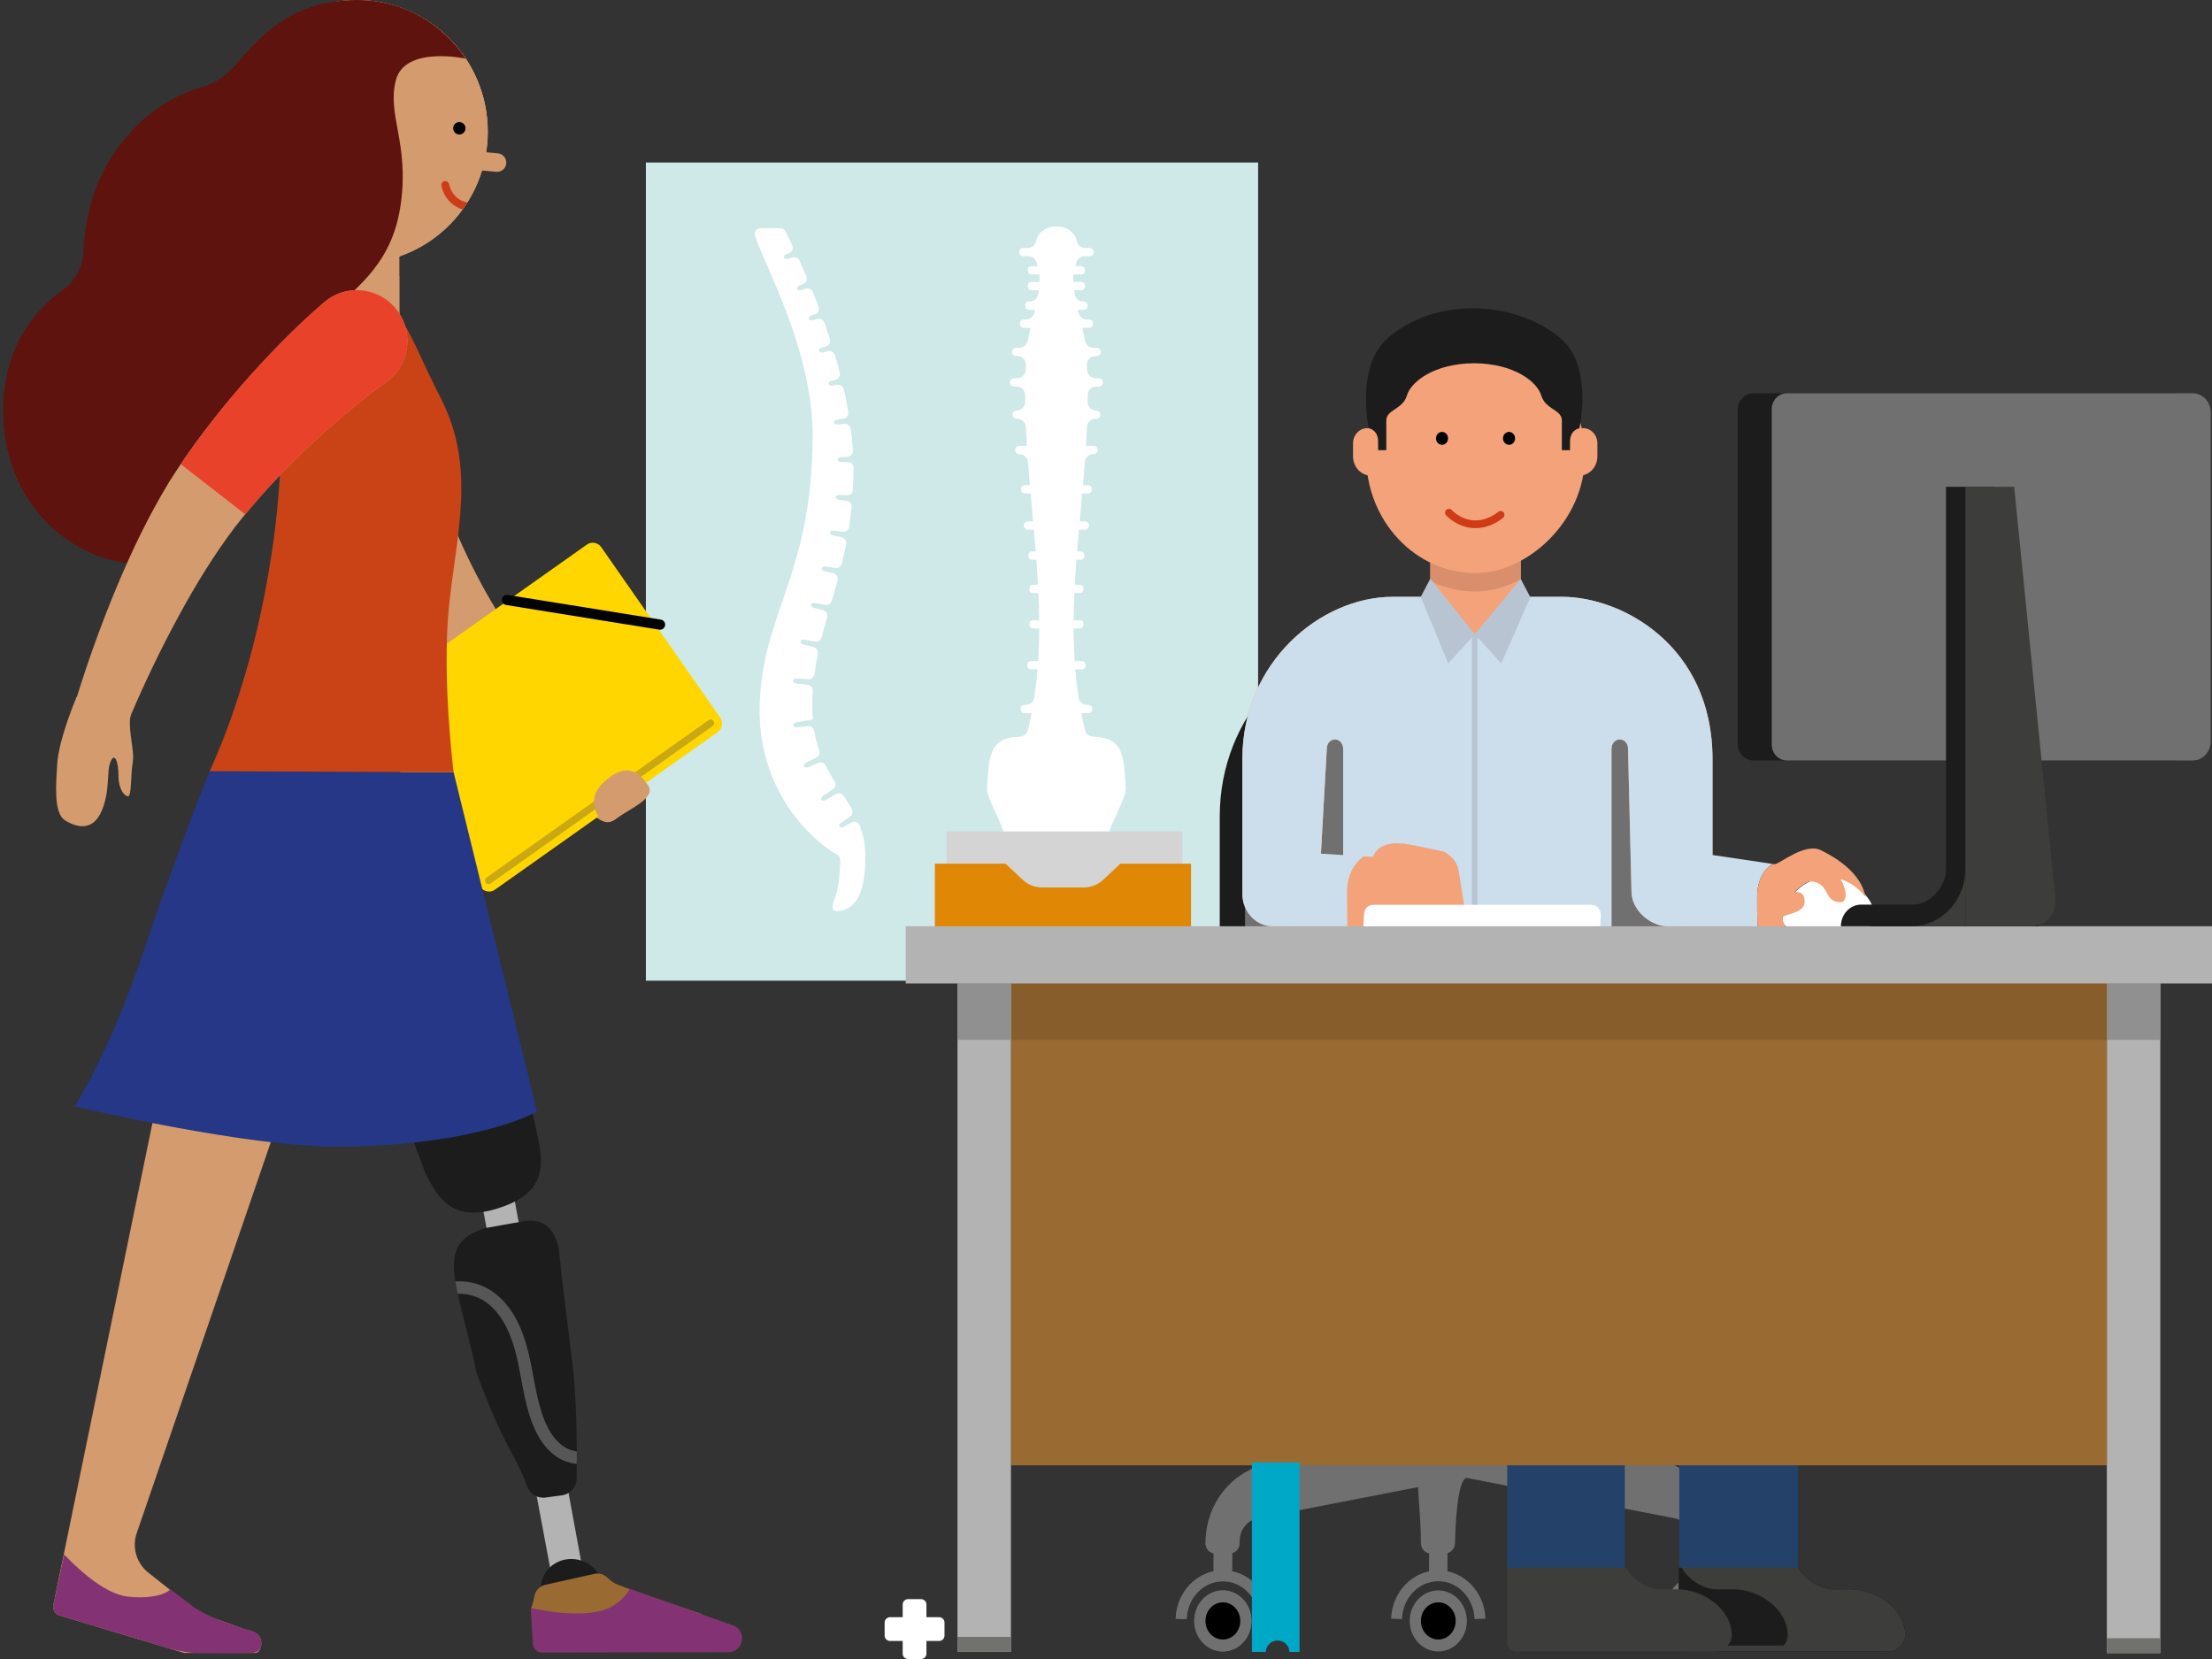 <?xml version="1.0" encoding="utf-8"?>
<!-- Generator: Adobe Illustrator 15.1.0, SVG Export Plug-In . SVG Version: 6.00 Build 0)  -->
<!DOCTYPE svg PUBLIC "-//W3C//DTD SVG 1.1//EN" "http://www.w3.org/Graphics/SVG/1.1/DTD/svg11.dtd">
<svg version="1.1" id="Capa_1" xmlns="http://www.w3.org/2000/svg" xmlns:xlink="http://www.w3.org/1999/xlink" x="0px" y="0px"
	 width="365.177px" height="273.883px" viewBox="0 0 365.177 273.883" enable-background="new 0 0 365.177 273.883"
	 xml:space="preserve">
<rect x="0" y="0" width="365.177" height="273.883" fill="#333333" stroke="none"/>
<rect x="106.629" y="26.831" fill="#CFE8E8" width="101.07" height="135.071"/>
<path fill="#FFFFFF" d="M125.53,37.667c1.106-0.005,2.522,0.004,3.294,0.01c0.35,0.003,0.664,0.195,0.824,0.506
	c0.241,0.467,0.639,1.248,1.141,2.289c0.244,0.505,0.004,1.115-0.52,1.315l-0.394,0.15c-0.321,0.104-0.519,0.369-0.436,0.583
	c0.079,0.203,0.382,0.286,0.686,0.187l0.698-0.214c0.459-0.142,0.954,0.079,1.151,0.516c0.363,0.801,0.751,1.676,1.153,2.619
	c0.214,0.499-0.033,1.075-0.54,1.269l-0.541,0.206c-0.321,0.105-0.518,0.369-0.435,0.584c0.079,0.203,0.382,0.285,0.685,0.187
	l0.727-0.224c0.476-0.146,0.983,0.088,1.17,0.55c0.314,0.783,0.633,1.597,0.95,2.44c0.193,0.511-0.082,1.086-0.601,1.254
	l-0.549,0.178c-0.326,0.087-0.536,0.342-0.464,0.56c0.067,0.207,0.365,0.305,0.674,0.222l0.76-0.191
	c0.48-0.121,0.974,0.138,1.138,0.605c0.309,0.874,0.611,1.771,0.907,2.687c0.163,0.502-0.116,1.046-0.618,1.208l-0.675,0.219
	c-0.325,0.087-0.536,0.342-0.463,0.56c0.068,0.207,0.365,0.305,0.673,0.222l0.753-0.19c0.498-0.125,1.01,0.162,1.155,0.655
	c0.28,0.954,0.548,1.923,0.803,2.904c0.133,0.513-0.181,1.039-0.695,1.169l-0.638,0.163c-0.331,0.066-0.557,0.307-0.499,0.529
	c0.056,0.211,0.345,0.328,0.658,0.265l0.722-0.133c0.507-0.094,1.002,0.227,1.115,0.73c0.279,1.247,0.53,2.507,0.746,3.771
	c0.09,0.53-0.28,1.032-0.812,1.11l-0.98,0.144c-0.336,0.032-0.586,0.248-0.551,0.475c0.033,0.215,0.31,0.362,0.628,0.331L139.435,70
	c0.511-0.04,0.969,0.327,1.033,0.834c0.151,1.192,0.269,2.382,0.341,3.565c0.033,0.532-0.384,0.987-0.915,1.014l-1.024,0.052
	c-0.337,0-0.606,0.191-0.594,0.421c0.013,0.217,0.274,0.389,0.594,0.389l1.094,0.017c0.501-0.046,0.938,0.321,0.938,0.948
	c0.004,1.252-0.029,2.457-0.092,3.622c-0.027,0.521-0.474,0.918-0.995,0.898l-1.242-0.046c-0.336-0.03-0.621,0.137-0.628,0.367
	c-0.008,0.218,0.238,0.412,0.556,0.44l1.235,0.128c0.522,0.054,0.908,0.523,0.857,1.046c-0.112,1.135-0.249,2.232-0.41,3.295
	c-0.078,0.512-0.554,0.864-1.067,0.799l-1.445-0.183c-0.332-0.059-0.631,0.082-0.658,0.311c-0.025,0.216,0.202,0.431,0.517,0.487
	l1.399,0.272c0.521,0.101,0.864,0.611,0.762,1.131c-0.219,1.114-0.458,2.193-0.711,3.244c-0.115,0.483-0.587,0.791-1.078,0.716
	l-1.546-0.235c-0.33-0.068-0.632,0.065-0.666,0.293c-0.03,0.215,0.191,0.436,0.503,0.5l1.359,0.3
	c0.533,0.118,0.862,0.662,0.719,1.189c-0.309,1.148-0.627,2.269-0.943,3.371c-0.137,0.472-0.606,0.762-1.09,0.675l-1.662-0.298
	c-0.329-0.077-0.635,0.049-0.675,0.275c-0.036,0.215,0.181,0.441,0.49,0.513l1.468,0.366c0.525,0.13,0.835,0.671,0.688,1.192
	c-0.313,1.107-0.614,2.206-0.891,3.309c-0.123,0.488-0.599,0.798-1.095,0.71l-1.731-0.312c-0.329-0.076-0.634,0.049-0.674,0.276
	c-0.036,0.214,0.18,0.441,0.489,0.513l1.677,0.417c0.501,0.125,0.807,0.622,0.702,1.127c-0.225,1.095-0.417,2.204-0.566,3.335
	c-0.066,0.495-0.491,0.861-0.99,0.839l-1.928-0.087c-0.335-0.033-0.622,0.132-0.631,0.362c-0.009,0.217,0.235,0.413,0.553,0.444
	l1.875,0.21c0.511,0.057,0.879,0.505,0.847,1.018c-0.077,1.227-0.098,2.488-0.047,3.798c0.012,0.318,0.052,0.606,0.076,0.911
	l-2.741,0.482c-0.334,0.041-0.578,0.264-0.537,0.49c0.04,0.215,0.32,0.353,0.638,0.314l1.814-0.197
	c0.508-0.055,0.957,0.303,1.042,0.806c0.199,1.167,0.486,2.234,0.834,3.227c0.157,0.447-0.054,0.94-0.477,1.154l-1.677,0.848
	c-0.308,0.136-0.477,0.42-0.371,0.625c0.1,0.194,0.408,0.245,0.699,0.115l1.652-0.702c0.472-0.201,1.011,0.012,1.239,0.472
	c0.452,0.912,0.943,1.767,1.451,2.59c0.272,0.442,0.151,1.02-0.28,1.307l-1.604,1.068c-0.29,0.172-0.424,0.474-0.295,0.664
	c0.122,0.181,0.436,0.195,0.709,0.032l1.718-0.986c0.442-0.253,1.008-0.117,1.282,0.312c0.463,0.72,0.912,1.438,1.327,2.172
	c0.244,0.43,0.105,0.978-0.305,1.256l-1.499,1.014c-0.249,0.149-0.352,0.431-0.224,0.623c0.12,0.181,0.401,0.214,0.638,0.074
	l1.316-0.751c0.511-0.291,1.164-0.061,1.373,0.489c0.574,1.507,0.937,3.159,0.937,5.095c0,6.647-1.911,8.775-4.466,9.043
	c-1.857,0.195-0.452-2.116-0.198-3.407c0.33-1.672,0.495-3.377,0.489-5.081c-0.001-0.334-0.185-0.635-0.472-0.805
	c-6.248-3.692-13.112-12.436-12.817-24.522c0.376-15.429,8.539-21.364,8.761-44.258c0.137-14.175-7.82-28.261-9.536-33.412
	C124.425,38.309,124.876,37.67,125.53,37.667"/>
<path fill="#FFFFFF" d="M162.948,130.126c0.34-4.771,0.079-8.379,5.371-8.502c0.635-0.015,1.197-0.437,1.352-1.052
	c0.237-0.943,0.448-1.889,0.635-2.838h-1.208c-0.332,0-0.6-0.268-0.6-0.6v-0.168c0-0.332,0.268-0.601,0.6-0.601h0.247
	c0.695,0,1.296-0.505,1.401-1.191c0.237-1.552,0.416-3.11,0.544-4.674h-1.148c-0.299,0-0.541-0.243-0.541-0.542v-0.286
	c0-0.299,0.242-0.541,0.541-0.541h1.251c0.113-1.786,0.168-3.578,0.174-5.375h-1.085c-0.287,0-0.521-0.234-0.521-0.521v-0.328
	c0-0.287,0.233-0.521,0.521-0.521h1.076c-0.015-1.492-0.059-2.987-0.127-4.485h-0.949c-0.287,0-0.521-0.234-0.521-0.521v-0.328
	c0-0.288,0.233-0.521,0.521-0.521h0.881c-0.074-1.371-0.165-2.743-0.269-4.118h-0.771c-0.293,0-0.53-0.237-0.53-0.53v-0.308
	c0-0.293,0.237-0.531,0.53-0.531h0.666c-0.097-1.198-0.2-2.397-0.307-3.597h-1.058c-0.315,0-0.571-0.256-0.571-0.571v-0.227
	c0-0.315,0.256-0.571,0.571-0.571h0.935c-0.138-1.536-0.278-3.073-0.416-4.609h-0.979c-0.33,0-0.597-0.267-0.597-0.597v-0.175
	c0-0.33,0.267-0.597,0.597-0.597h0.858c-0.109-1.276-0.215-2.551-0.311-3.825c-0.055-0.736-0.665-1.305-1.403-1.305h-0.054
	c-0.355,0-0.644-0.288-0.644-0.643v-0.082c0-0.355,0.288-0.644,0.644-0.644h1.273c-0.065-1.036-0.121-2.071-0.166-3.104
	c-0.033-0.755-0.649-1.351-1.405-1.351h-0.119c-0.367,0-0.664-0.297-0.664-0.664v-0.041c0-0.367,0.297-0.664,0.664-0.664
	c0.787,0,1.415-0.645,1.407-1.432c-0.005-0.373-0.007-0.745-0.007-1.118c0-0.781-0.625-1.415-1.406-1.415h-0.422
	c-0.378,0-0.686-0.306-0.686-0.685c0-0.378,0.308-0.684,0.686-0.684h0.513c0.757,0,1.371-0.598,1.405-1.354
	c0.012-0.269,0.025-0.538,0.041-0.807c0.045-0.812-0.591-1.498-1.405-1.498h-0.222c-0.378,0-0.685-0.306-0.685-0.684
	c0-0.378,0.307-0.685,0.685-0.685h0.559c0.726,0,1.323-0.55,1.401-1.271c0.005-0.043,0.01-0.087,0.014-0.13
	c0.006-0.054,0.016-0.107,0.026-0.16c0.118-0.578,0.254-1.154,0.395-1.729h-1.108c-0.375,0-0.68-0.304-0.68-0.679v-0.011
	c0-0.375,0.305-0.679,0.68-0.679h0.34c0.649,0,1.221-0.444,1.373-1.075c0.043-0.177,0.085-0.353,0.127-0.53h-0.991
	c-0.346,0-0.627-0.28-0.627-0.626v-0.116c0-0.346,0.281-0.627,0.627-0.627h0.11c0.698,0,1.29-0.512,1.399-1.202
	c0.035-0.221,0.067-0.442,0.095-0.664h-1.193c-0.331,0-0.6-0.268-0.6-0.599v-0.171c0-0.331,0.269-0.599,0.6-0.599h1.31
	c0.02-0.414,0.017-0.83-0.001-1.246h-1.309c-0.331,0-0.6-0.269-0.6-0.6v-0.17c0-0.331,0.269-0.6,0.6-0.6h1.018
	c-0.062-0.202-0.129-0.407-0.187-0.606c-0.179-0.602-0.724-1.022-1.352-1.022h-0.827c-0.378,0-0.685-0.306-0.685-0.684
	s0.307-0.685,0.685-0.685h0.728c0.686,0,1.239-0.502,1.388-1.172c0.707-3.182,5.987-3.18,6.695,0
	c0.149,0.67,0.702,1.172,1.388,1.172h0.728c0.378,0,0.685,0.307,0.685,0.685s-0.307,0.684-0.685,0.684h-0.827
	c-0.629,0-1.172,0.42-1.352,1.022c-0.058,0.199-0.124,0.404-0.187,0.606h1.018c0.331,0,0.6,0.269,0.6,0.6v0.17
	c0,0.331-0.269,0.6-0.6,0.6h-1.309c-0.017,0.416-0.02,0.832-0.002,1.246h1.311c0.331,0,0.6,0.268,0.6,0.599v0.171
	c0,0.331-0.269,0.599-0.6,0.599h-1.192c0.026,0.222,0.059,0.443,0.094,0.664c0.11,0.69,0.701,1.202,1.399,1.202h0.11
	c0.347,0,0.627,0.281,0.627,0.627v0.116c0,0.346-0.28,0.626-0.627,0.626h-0.991c0.043,0.177,0.084,0.353,0.127,0.529
	c0.152,0.632,0.723,1.076,1.372,1.076h0.342c0.375,0,0.679,0.304,0.679,0.679v0.011c0,0.375-0.304,0.679-0.679,0.679h-1.11
	c0.14,0.576,0.276,1.152,0.395,1.729c0.012,0.053,0.02,0.106,0.025,0.16c0.005,0.043,0.01,0.087,0.014,0.13
	c0.078,0.721,0.677,1.271,1.401,1.271h0.56c0.38,0,0.686,0.307,0.686,0.685c0,0.378-0.306,0.684-0.686,0.684h-0.223
	c-0.812,0-1.449,0.686-1.404,1.499c0.016,0.268,0.028,0.537,0.041,0.806c0.034,0.756,0.648,1.354,1.405,1.354h0.514
	c0.379,0,0.686,0.306,0.686,0.684c0,0.379-0.307,0.685-0.686,0.685h-0.423c-0.78,0-1.405,0.634-1.405,1.415
	c0,0.373-0.003,0.745-0.008,1.118c-0.008,0.787,0.62,1.432,1.407,1.432h0.001c0.367,0,0.664,0.297,0.664,0.664v0.041
	c0,0.367-0.297,0.664-0.664,0.664h-0.12c-0.756,0-1.372,0.596-1.404,1.351c-0.045,1.033-0.102,2.068-0.166,3.104h1.273
	c0.356,0,0.645,0.289,0.645,0.644v0.082c0,0.355-0.288,0.643-0.645,0.643h-0.055c-0.738,0-1.348,0.569-1.403,1.305
	c-0.096,1.274-0.201,2.549-0.311,3.825h0.859c0.33,0,0.598,0.267,0.598,0.597v0.175c0,0.33-0.268,0.597-0.598,0.597h-0.979
	c-0.137,1.536-0.278,3.073-0.417,4.609h0.936c0.315,0,0.571,0.256,0.571,0.571v0.227c0,0.315-0.256,0.571-0.571,0.571h-1.058
	c-0.107,1.2-0.21,2.399-0.306,3.597h0.666c0.293,0,0.529,0.238,0.529,0.531v0.308c0,0.293-0.236,0.53-0.529,0.53h-0.771
	c-0.103,1.375-0.194,2.747-0.268,4.118h0.88c0.288,0,0.521,0.233,0.521,0.521v0.328c0,0.287-0.232,0.521-0.521,0.521h-0.949
	c-0.068,1.498-0.112,2.993-0.127,4.485h1.076c0.288,0,0.521,0.234,0.521,0.521v0.328c0,0.287-0.232,0.521-0.521,0.521h-1.083
	c0.005,1.797,0.059,3.59,0.173,5.375h1.25c0.299,0,0.541,0.242,0.541,0.541v0.286c0,0.299-0.242,0.542-0.541,0.542h-1.147
	c0.128,1.564,0.308,3.122,0.544,4.674c0.105,0.686,0.706,1.191,1.401,1.191h0.246c0.332,0,0.6,0.269,0.6,0.601v0.168
	c0,0.332-0.268,0.6-0.6,0.6h-1.207c0.187,0.948,0.398,1.893,0.634,2.835c0.155,0.616,0.721,1.038,1.356,1.051
	c5.286,0.11,5.03,3.765,5.367,8.506c0.188,1.146-2.188,5.34-2.825,7.413c-0.023,0.077-0.037,0.149-0.047,0.228
	c-0.36,2.83-1.482,5.863-4.245,6.953c-0.525,0.207-0.895,0.684-0.915,1.248c-0.095,2.542-1.342,5.033-3.354,6.599h-0.141
	c-2.012-1.566-3.258-4.058-3.354-6.6c-0.021-0.563-0.39-1.04-0.914-1.247c-2.765-1.091-3.885-4.121-4.245-6.953
	c-0.011-0.079-0.023-0.152-0.048-0.228C165.135,135.466,162.758,131.272,162.948,130.126"/>
<g>
	<path fill="#1C1C1C" d="M249.262,104.701h-19.735c-15.553,0-28.161,13.462-28.161,30.067v29.894
		c0,16.606,12.608,30.068,28.161,30.068h19.735c15.554,0,28.162-13.462,28.162-30.068v-29.894
		C277.424,118.163,264.816,104.701,249.262,104.701"/>
	<path fill="#717070" d="M250.201,104.701h-16.986c-15.283,0-27.673,13.228-27.673,29.545v30.939
		c0,16.317,12.39,29.545,27.673,29.545h19.37c15.283,0,27.672-13.229,27.672-29.545v-28.394
		C280.256,119.067,266.799,104.701,250.201,104.701"/>
</g>
<polygon fill="#F3A27A" points="236.14,110.385 251.044,110.385 251.054,89.988 236.13,89.988 "/>
<g>
	<defs>
		<polygon id="SVGID_1_" points="236.131,89.988 236.141,110.384 251.044,110.384 251.055,89.988 		"/>
	</defs>
	<clipPath id="SVGID_2_">
		<use xlink:href="#SVGID_1_"  overflow="visible"/>
	</clipPath>
	<path clip-path="url(#SVGID_2_)" fill="#D98F6B" d="M243.592,97.645c-9.971,0-18.055-8.641-18.055-19.3s8.084-19.301,18.055-19.301
		c9.972,0,18.056,8.642,18.056,19.301S252.22,97.645,243.592,97.645"/>
</g>
<g>
	<path fill="#F3A27A" d="M257.895,98.529h-13.682c0,0-6.873,0-14.291,0c-11.831,0-24.822,10.72-24.822,26.781v22.24
		c0,2.972,2.256,5.382,5.04,5.382h7.256l1.651-29.421c0.011-0.797,0.611-1.441,1.355-1.441c0.723,0,1.343,0.687,1.343,1.556v29.501
		h44.292v-29.61h0.019c0.007-0.8,0.609-1.447,1.356-1.447c0.744,0,1.345,0.644,1.354,1.441l0.582,23.945
		c0.166,2.944,3.226,5.476,5.988,5.476h7.378V125.31C282.715,106.557,267.728,98.529,257.895,98.529"/>
	<path fill="#CCDEEB" d="M218.07,140.93l0.979-17.42c0.01-0.796,0.61-1.441,1.354-1.441c0.723,0,1.343,0.687,1.343,1.557v17.534
		L218.07,140.93z M282.716,141.151V125.31c0-18.753-14.988-26.781-24.821-26.781h-5.62l-8.81,6.172l-8.403-6.172h-5.139
		c-11.831,0-24.824,10.72-24.824,26.781v22.24c0,2.972,2.257,5.381,5.041,5.381h3.69c1.244,0.026,3.879,0.079,7.037,0.141
		c0.284,0.005,0.587,0.011,0.878,0.017v0.038h1.935c6.608,0.128,14.135,0.267,15.688,0.267c0.521,0,0.907-0.114,1.238-0.267h25.431
		v-29.61h0.019c0.007-0.8,0.609-1.448,1.355-1.448c0.745,0,1.346,0.645,1.355,1.442l0.582,23.945
		c0.165,2.944,3.226,5.475,5.988,5.475h3.309c0.072,0.011,0.141,0.03,0.216,0.032c2.365,0.047,6.621,0.125,11.051,0.2l0.238-0.06
		c0,0-0.069-0.789-0.069-4.975c0-4.187,2.435-5.399,2.435-5.399l0.008-0.117L282.716,141.151z"/>
</g>
<g>
	<defs>
		<path id="SVGID_3_" d="M218.07,140.93l0.979-17.42c0.01-0.797,0.61-1.441,1.354-1.441c0.723,0,1.343,0.688,1.343,1.556v17.534
			L218.07,140.93z M252.275,98.528l-8.81,6.173l-8.403-6.173h-5.139c-11.831,0-24.824,10.72-24.824,26.782v22.24
			c0,2.972,2.257,5.381,5.041,5.381h3.69c1.244,0.025,3.879,0.078,7.038,0.14c0.283,0.007,0.585,0.012,0.877,0.017v0.038h1.935
			c6.608,0.129,14.136,0.268,15.688,0.268c0.521,0,0.907-0.114,1.238-0.268h25.431v-29.609h0.02c0.006-0.8,0.608-1.448,1.354-1.448
			c0.744,0,1.347,0.644,1.355,1.442l0.582,23.944c0.165,2.944,3.226,5.476,5.987,5.476h3.31c0.072,0.011,0.141,0.03,0.216,0.031
			c2.365,0.048,6.621,0.125,11.051,0.201l0.238-0.06c0,0-0.069-0.789-0.069-4.975c0-4.187,2.435-5.4,2.435-5.4l0.008-0.117
			l-9.808-1.46V125.31c0-18.753-14.988-26.782-24.821-26.782H252.275z"/>
	</defs>
	<clipPath id="SVGID_4_">
		<use xlink:href="#SVGID_3_"  overflow="visible"/>
	</clipPath>
	
		<line clip-path="url(#SVGID_4_)" fill="none" stroke="#B8C4D2" stroke-width="0.919" stroke-miterlimit="10" x1="243.464" y1="101.364" x2="243.464" y2="149.767"/>
</g>
<g>
	<path fill="#717070" d="M206.602,267.598c0,2.781-2.113,5.038-4.72,5.038c-2.605,0-4.718-2.257-4.718-5.038
		c0-2.782,2.112-5.038,4.718-5.038C204.489,262.56,206.602,264.816,206.602,267.598"/>
	<path d="M204.756,267.598c0,1.693-1.286,3.066-2.873,3.066c-1.588,0-2.873-1.373-2.873-3.066c0-1.694,1.285-3.067,2.873-3.067
		C203.47,264.531,204.756,265.904,204.756,267.598"/>
	<path fill="none" stroke="#717070" stroke-width="1.797" stroke-miterlimit="10" d="M208.77,267.254
		c-0.137-3.948-3.156-7.109-6.887-7.109c-3.731,0-6.751,3.161-6.888,7.109"/>
	<path fill="#717070" d="M242.163,267.598c0,2.781-2.113,5.038-4.719,5.038c-2.606,0-4.719-2.257-4.719-5.038
		c0-2.782,2.112-5.038,4.719-5.038C240.049,262.56,242.163,264.816,242.163,267.598"/>
	<path d="M240.317,267.598c0,1.693-1.286,3.066-2.873,3.066s-2.873-1.373-2.873-3.066c0-1.694,1.286-3.067,2.873-3.067
		S240.317,265.904,240.317,267.598"/>
	<path fill="none" stroke="#717070" stroke-width="1.797" stroke-miterlimit="10" d="M244.332,267.254
		c-0.138-3.948-3.157-7.109-6.888-7.109s-6.751,3.161-6.888,7.109"/>
</g>
<rect x="200.362" y="256.249" fill="#717070" width="3.038" height="3.71"/>
<rect x="235.925" y="256.249" fill="#717070" width="3.038" height="3.71"/>
<g>
	<path fill="#717070" d="M202.983,256.464h-2.344c-0.9,0-1.629-0.779-1.629-1.739c0-4.831,2.466-9.26,6.431-11.587
		c7.13-4.185,19.882-9.843,36.721-9.843v10.648l-34.555,6.71c-1.664,0.323-2.891,1.842-2.948,3.646l-0.014,0.449
		C204.615,255.706,203.879,256.464,202.983,256.464"/>
	<path fill="#717070" d="M238.543,256.464H236.2c-0.9,0-1.629-0.779-1.629-1.739c0-4.831-0.597-8.189-0.462-11.5
		c0.353-8.678-8.785-9.93,8.054-9.93v3.742v6.906c-1.664,0.323-1.886,8.552-1.943,10.355l-0.014,0.449
		C240.175,255.706,239.441,256.464,238.543,256.464"/>
	<path fill="#717070" d="M201.883,272.636c-2.606,0-4.72-2.257-4.72-5.038c0-2.782,2.113-5.038,4.72-5.038
		c2.605,0,4.719,2.256,4.719,5.038C206.602,270.379,204.489,272.636,201.883,272.636"/>
	<path d="M201.883,270.666c-1.588,0-2.873-1.373-2.873-3.067c0-1.695,1.285-3.068,2.873-3.068c1.587,0,2.873,1.373,2.873,3.068
		C204.756,269.292,203.47,270.666,201.883,270.666"/>
	<path fill="none" stroke="#717070" stroke-width="1.797" stroke-miterlimit="10" d="M208.77,267.254
		c-0.137-3.948-3.156-7.109-6.887-7.109c-3.731,0-6.751,3.161-6.888,7.109"/>
</g>
<polyline fill="#717070" points="200.362,256.248 200.362,259.958 203.4,259.958 203.4,256.248 "/>
<g>
	<path fill="#717070" d="M204.645,254.749c-0.03,0.957-0.765,1.716-1.662,1.716h-2.344c-0.9,0-1.629-0.779-1.629-1.739"/>
	<path fill="#717070" d="M281.086,256.464h2.345c0.899,0,1.629-0.779,1.629-1.739c0-4.831-2.466-9.26-6.432-11.587
		c-7.13-4.185-19.882-9.843-36.722-9.843v10.648l34.556,6.71c1.664,0.323,2.892,1.842,2.948,3.646l0.014,0.449
		C279.455,255.706,280.19,256.464,281.086,256.464"/>
	<path fill="#717070" d="M282.187,272.636c2.605,0,4.719-2.257,4.719-5.038c0-2.782-2.113-5.038-4.719-5.038
		c-2.606,0-4.72,2.256-4.72,5.038C277.467,270.379,279.581,272.636,282.187,272.636"/>
	<path d="M282.187,270.666c1.587,0,2.873-1.373,2.873-3.067c0-1.695-1.286-3.068-2.873-3.068s-2.873,1.373-2.873,3.068
		C279.314,269.292,280.6,270.666,282.187,270.666"/>
	<path fill="none" stroke="#717070" stroke-width="1.797" stroke-miterlimit="10" d="M275.299,267.254
		c0.137-3.948,3.156-7.109,6.887-7.109c3.731,0,6.751,3.161,6.889,7.109"/>
</g>
<polyline fill="#717070" points="283.706,256.248 283.706,259.958 280.667,259.958 280.667,256.248 "/>
<rect x="156.252" y="137.263" fill="#D4D4D4" width="38.938" height="11.688"/>
<g>
	<path fill="#1C1C1C" d="M277.144,271.25c0,0.766,0.673,1.385,1.504,1.385h3.447h13.93h15.556c1.644,0,2.972-1.236,2.953-2.751
		c-0.054-4.158-4.59-7.505-9.104-7.505h-2.204c-2.387,0.236-5.146-1.459-6.346-3.573h-19.735V271.25z"/>
	<path fill="#1C1C1C" d="M277.144,271.25c0,0.766,0.673,1.385,1.504,1.385h3.447h13.93h15.556c1.644,0,2.972-1.236,2.953-2.751
		c-0.054-4.158-4.59-7.505-9.104-7.505h-2.204c-2.387,0.236-5.146-1.459-6.346-3.573h-19.735V271.25z"/>
</g>
<rect x="248.82" y="238.105" fill="#244269" width="19.415" height="20.781"/>
<rect x="277.236" y="238.145" fill="#244269" width="19.594" height="20.781"/>
<g>
	<path fill="#3D3D3B" d="M277.144,271.25c0,0.766,0.673,1.385,1.504,1.385h3.447h13.93h15.556c1.644,0,2.972-1.236,2.953-2.751
		c-0.054-4.158-4.59-7.505-9.104-7.505h-2.204c-2.387,0.236-5.146-1.459-6.346-3.573h-19.735V271.25z"/>
</g>
<g>
	<defs>
		<path id="SVGID_5_" d="M277.145,258.806v12.444c0,0.144,0.022,0.281,0.066,0.411h36.633c0.437-0.479,0.696-1.101,0.688-1.776
			c-0.052-4.159-4.588-7.505-9.102-7.505h-2.204c-2.388,0.235-5.146-1.459-6.348-3.574H277.145z"/>
	</defs>
	<clipPath id="SVGID_6_">
		<use xlink:href="#SVGID_5_"  overflow="visible"/>
	</clipPath>
	<path clip-path="url(#SVGID_6_)" fill="#1C1C1C" d="M258.061,271.25c0,0.766,0.668,1.385,1.491,1.385h5.046h12.174h15.432
		c1.631,0,2.948-1.236,2.929-2.751c-0.052-4.158-4.552-7.505-9.03-7.505h-2.188c-2.368,0.236-5.105-1.459-6.297-3.573h-19.557
		V271.25z"/>
</g>
<g>
	<path fill="#3D3D3B" d="M248.82,271.25c0,0.766,0.668,1.385,1.492,1.385h5.046h12.173h15.432c1.632,0,2.948-1.236,2.929-2.751
		c-0.052-4.158-4.552-7.505-9.03-7.505h-2.188c-2.368,0.236-5.104-1.459-6.297-3.573H248.82V271.25z"/>
</g>
<rect x="347.817" y="162.356" fill="#B4B3B3" width="8.825" height="110.553"/>
<rect x="347.817" y="162.355" fill="#909091" width="8.825" height="9.319"/>
<rect x="166.897" y="161.508" fill="#996B33" width="180.92" height="80.402"/>
<rect x="166.896" y="162.233" fill="#875E2B" width="180.921" height="9.441"/>
<rect x="158.072" y="162.356" fill="#B4B3B3" width="8.825" height="110.329"/>
<rect x="158.072" y="162.355" fill="#909091" width="8.824" height="9.319"/>
<rect x="158.072" y="270.231" fill="#71716E" width="8.825" height="2.454"/>
<rect x="347.817" y="270.456" fill="#71716E" width="8.825" height="2.453"/>
<g>
	<path fill="#FFFFFF" d="M309.497,151.238c0,1.897-0.275,2.08-7.599,2.08c-7.231,0-7.784,0.054-7.601-2.08
		c0.229-2.65,3.403-6.462,7.601-6.462C306.094,144.776,309.497,148.577,309.497,151.238"/>
	<path fill="#E08706" d="M196.628,142.588h-5.287h-6.387l-2.863,2.685c-0.845,0.792-2.017,1.24-3.242,1.24h-6.734
		c-1.225,0-2.398-0.448-3.242-1.24l-2.863-2.685h-6.388h-5.286v1.306v1.307v1.306v1.306v1.306v1.307v1.306v1.306h5.286h5.287h5.287
		h5.286h5.287h5.286h5.286h5.287v-1.306v-1.306v-1.307v-1.306v-1.306v-1.306v-1.307V142.588z"/>
	<path fill="#F3A27A" d="M241.893,150.544c0,0-0.792-4.889-1.081-6.762c-0.33-2.184-2.441-3.179-2.441-3.179
		s-6.862-1.531-6.862-1.339c-4.193-0.451-4.827,2.203-4.827,2.203l-1.568-0.098c-0.602,0.424-2.729,2.179-2.729,5.777
		c0,4.186,0.069,5.956,0.069,5.957c0.193,0.003,0.378,0.007,0.573,0.011c6.758,0.132,14.737,0.28,16.343,0.28
		C242.25,153.394,241.893,150.544,241.893,150.544"/>
	<path fill="#F3A27A" d="M289.913,153.163L289.913,153.163c-0.045-0.001-0.089-0.002-0.134-0.002
		C289.824,153.161,289.868,153.162,289.913,153.163"/>
	<path fill="#F3A27A" d="M307.975,148.089c-0.363-2.048-1.927-5.051-7.375-7.735c-2.641-1.301-6.81,2.301-7.615,2.31
		c-0.043,0.001-0.085-0.001-0.128-0.003l-0.334-0.05l-0.008,0.117c0,0-2.434,1.212-2.434,5.399c0,4.187,0.068,4.975,0.068,4.975
		l-0.236,0.061c6.811,0.117,4.277,0.007,4.364-1.771c0.232-0.125,0.476-0.242,0.762-0.332c1.529-0.481,2.881-0.865,2.881-2.211
		c0-1.043-0.39-1.63-1.605-1.617c0.668-0.693,1.468-1.302,2.386-1.741c3.541,0.075,2.202,3.46,5.142,3.46
		c1.112,0,1.154-1.947-0.016-3.838C305.556,145.657,307.022,146.803,307.975,148.089"/>
	<path fill="#FFFFFF" d="M264.167,153.038h-39.096l0.115-2.083c0-0.875,0.664-1.584,1.483-1.584h36.07
		c0.852,0,1.54,0.737,1.54,1.645L264.167,153.038z"/>
</g>
<rect x="149.523" y="152.915" fill="#B4B3B3" width="215.654" height="9.441"/>
<polygon fill="#B8C4D2" points="236.13,95.525 243.464,104.701 239.091,109.532 234.544,98.545 "/>
<polygon fill="#B8C4D2" points="251.055,95.572 243.464,104.701 247.836,109.532 252.641,98.592 "/>
<g>
	<path fill="#F3A27A" d="M243.592,94.606c-9.971,0-18.055-8.641-18.055-19.3c0-10.66,8.084-19.301,18.055-19.301
		c9.972,0,18.056,8.641,18.056,19.301C261.648,85.965,252.22,94.606,243.592,94.606"/>
	
		<path fill="none" stroke="#CF3B17" stroke-width="1.278" stroke-linecap="round" stroke-linejoin="round" stroke-miterlimit="10" d="
		M247.731,84.992c0,0-1.728,1.56-4.139,1.56c-2.686,0-4.387-1.908-4.387-1.908"/>
	<path fill="#010202" d="M239.038,72.152c0.111,0.576-0.235,1.14-0.774,1.26c-0.54,0.119-1.067-0.251-1.18-0.827
		c-0.112-0.576,0.235-1.14,0.773-1.26C238.397,71.205,238.925,71.576,239.038,72.152"/>
	<path fill="#010202" d="M250.102,72.152c0.112,0.576-0.235,1.14-0.773,1.26c-0.54,0.119-1.068-0.251-1.181-0.827
		c-0.111-0.576,0.235-1.14,0.774-1.26C249.462,71.205,249.99,71.576,250.102,72.152"/>
	<path fill="#F3A27A" d="M227.406,78.527h-1.044c-1.652,0-2.992-1.431-2.992-3.196v-2.136c0-1.387,1.053-2.511,2.352-2.511h1.685
		V78.527z"/>
	<path fill="#F3A27A" d="M259.675,78.527h1.044c1.653,0,2.993-1.431,2.993-3.196v-2.136c0-1.387-1.054-2.511-2.353-2.511h-1.685
		V78.527z"/>
	<path fill="#1C1C1C" d="M257.506,55.741c-7.493-6.133-20.365-6.781-28.307,0c-5.508,4.702-3.234,14.96-3.234,14.96
		s1.55,0.216,1.55,2.231v1.392h1.347v-4.918c0-1.799,2.721-1.799,3.395-4.101c0.67-2.289,4.494-5.293,11.097-5.342
		c6.603,0.049,10.426,3.053,11.097,5.342c0.674,2.302,3.394,2.302,3.394,4.101v4.918h1.348v-1.392c0-2.015,1.551-2.231,1.551-2.231
		S263.102,60.321,257.506,55.741"/>
	<path fill="#1C1C1C" d="M359.323,125.549h-69.864c-1.433,0-2.595-1.24-2.595-2.771v-55.08c0-1.53,1.162-2.771,2.595-2.771h69.864
		V125.549z"/>
	<path fill="#717070" d="M362.018,125.549H294.97c-1.367,0-2.475-1.183-2.475-2.641V67.569c0-1.459,1.107-2.642,2.475-2.642h67.048
		c1.622,0,2.937,1.404,2.937,3.136v54.351C364.955,124.145,363.64,125.549,362.018,125.549"/>
</g>
<polygon fill="#1C1C1C" points="336.586,152.916 321.266,152.916 321.266,80.368 329.32,80.368 "/>
<g>
	<path fill="#1C1C1C" d="M315.249,149.45h6.106v-6.521C321.355,146.53,318.622,149.45,315.249,149.45"/>
	<path fill="#3D3D3B" d="M335.47,152.916h-11.007V80.368h8.053l6.808,67.97C339.569,150.783,337.774,152.916,335.47,152.916"/>
	<path fill="#1C1C1C" d="M303.913,152.916h19.028v-3.576h-15.679C305.412,149.339,303.913,150.94,303.913,152.916"/>
	<path fill="#3D3D3B" d="M315.577,152.916h8.887v-9.488C324.463,148.667,320.484,152.916,315.577,152.916"/>
</g>
<g>
	<defs>
		<polygon id="SVGID_7_" points="151.625,233.835 157.098,244.975 182.95,244.796 172.76,225.033 		"/>
	</defs>
	<clipPath id="SVGID_8_">
		<use xlink:href="#SVGID_7_"  overflow="visible"/>
	</clipPath>
</g>
<g>
	<path fill="#FFFFFF" d="M155.926,267.869v2.153c0,0.483-0.393,0.881-0.881,0.881h-2.101v2.1c0,0.489-0.396,0.881-0.886,0.881
		h-2.153c-0.483,0-0.881-0.392-0.881-0.881v-2.1h-2.1c-0.488,0-0.88-0.397-0.88-0.881v-2.153c0-0.489,0.392-0.886,0.88-0.886h2.1
		v-2.101c0-0.489,0.397-0.881,0.881-0.881h2.153c0.489,0,0.886,0.392,0.886,0.881v2.101h2.101
		C155.534,266.983,155.926,267.379,155.926,267.869"/>
</g>
<g>
	<defs>
		<path id="SVGID_9_" d="M184.03,192.21c1.65,3.93,2.565,8.251,2.565,12.788c0,2.877-0.376,5.661-1.062,8.319
			c5.326,7.54-0.673,18.107-2.922,33.488c-1.977,13.567,7.621,22.375,12.134,25.706c0.776,0.572,1.834-0.129,1.634-1.072
			c-5.522-26.006,13.438-26.374,13.438-53.733c0-20.267-16.479-24.656-25.79-25.523L184.03,192.21z"/>
	</defs>
	<clipPath id="SVGID_10_">
		<use xlink:href="#SVGID_9_"  overflow="visible"/>
	</clipPath>
</g>
<g>
	<path fill="#00A8C8" d="M206.678,241.441v31.277h2.276c0.054-1.048,0.903-1.886,1.965-1.886c1.061,0,1.911,0.838,1.966,1.886h1.654
		v-31.277H206.678z"/>
</g>
<g>
	<path fill="#D49B6E" d="M88.609,125.83c0,0,4.684,5.914,8.315,8.145c2.543,1.563,3.139,2.46,4.938,1.102
		c2.197-1.659,7.058-3.54,4.826-5.788c-2.629-2.646-4.836-1.915-6.017-3.343c-1.181-1.428,0.625-1.181,2.692-0.072
		c1.929,1.035,3.382,0.659,3.65,0.152c0.268-0.506-2.81-2.012-4.143-3.017c-1.334-1.004-1.729-1.072-4.421-2.083
		c-2.693-1.012-3.099-1.735-3.099-1.735L88.609,125.83z"/>
	<path fill="#D49B6E" d="M88.244,125.856c3.972,4.171,10.733-1.804,6.992-6.304c-3.637-4.547-7.385-9.715-10.614-14.676
		c-10.057-14.75-15.558-31.827-17.927-49.424c-2.12-10.652-18.728-7.072-16.283,3.545C55.835,84.781,69.603,107.614,88.244,125.856"
		/>
	<path fill="#FFD600" d="M118.485,120.857L81.706,146.88c-0.767,0.543-1.826,0.357-2.365-0.416L59.692,118.31
		c-0.539-0.772-0.354-1.838,0.413-2.381l36.781-26.023c0.767-0.543,1.824-0.357,2.363,0.416l19.648,28.154
		C119.436,119.248,119.251,120.314,118.485,120.857"/>
</g>
<g>
	<defs>
		<path id="SVGID_11_" d="M96.885,89.906l-36.78,26.023c-0.767,0.543-0.952,1.608-0.413,2.381l19.649,28.154
			c0.539,0.772,1.597,0.959,2.364,0.416l36.78-26.023c0.766-0.543,0.952-1.609,0.413-2.381L99.249,90.321
			c-0.33-0.473-0.855-0.726-1.39-0.726C97.522,89.595,97.18,89.696,96.885,89.906"/>
	</defs>
	<clipPath id="SVGID_12_">
		<use xlink:href="#SVGID_11_"  overflow="visible"/>
	</clipPath>
	
		<line clip-path="url(#SVGID_12_)" fill="none" stroke="#C9A814" stroke-width="1.186" stroke-linecap="round" stroke-linejoin="round" stroke-miterlimit="10" x1="117.305" y1="119.379" x2="80.656" y2="145.37"/>
</g>
<rect x="52.833" y="40.996" fill="#D49B6E" width="13.099" height="15.229"/>
<rect x="52.818" y="45.531" fill="#D49B6E" width="13.099" height="15.229"/>
<g>
	<defs>
		<rect id="SVGID_13_" x="52.818" y="45.531" width="13.1" height="15.229"/>
	</defs>
	<clipPath id="SVGID_14_">
		<use xlink:href="#SVGID_13_"  overflow="visible"/>
	</clipPath>
	<path clip-path="url(#SVGID_14_)" fill="#E8A875" d="M43.196,53.146c0,12.011-9.67,21.747-21.598,21.747
		C9.67,74.893,0,65.156,0,53.146c0-12.011,9.67-21.747,21.598-21.747C33.526,31.398,43.196,41.134,43.196,53.146"/>
</g>
<polygon fill="#B4B3B3" points="97.231,264.777 84.617,196.294 79.251,197.006 92.163,266.017 "/>
<g>
	<path fill="#1C1C1C" d="M99.365,263.955c-0.83,2.621-3.708,4.038-6.43,3.164c-2.721-0.873-4.255-3.706-3.425-6.327
		s3.708-4.038,6.43-3.164C98.661,258.5,100.195,261.333,99.365,263.955"/>
	<path fill="#F2B987" d="M80.527,21.748c0,12.011-9.67,21.747-21.598,21.747c-11.928,0-21.598-9.736-21.598-21.747
		C37.332,9.736,47.001,0,58.93,0C70.857,0,80.527,9.736,80.527,21.748"/>
	<path fill="#D49B6E" d="M80.527,21.748c0,12.011-9.67,21.747-21.598,21.747c-11.928,0-21.598-9.736-21.598-21.747
		C37.332,9.736,47.001,0,58.93,0C70.857,0,80.527,9.736,80.527,21.748"/>
</g>
<g>
	<defs>
		<path id="SVGID_15_" d="M37.332,21.748c0,12.01,9.669,21.746,21.598,21.746c11.927,0,21.598-9.736,21.598-21.746
			C80.528,9.736,70.857,0,58.93,0C47.001,0,37.332,9.736,37.332,21.748"/>
	</defs>
	<clipPath id="SVGID_16_">
		<use xlink:href="#SVGID_15_"  overflow="visible"/>
	</clipPath>
	
		<path clip-path="url(#SVGID_16_)" fill="none" stroke="#CF3B17" stroke-width="1.302" stroke-linecap="round" stroke-linejoin="round" stroke-miterlimit="10" d="
		M82.087,30.487c-0.217,1.311-1.051,2.509-2.215,3.138c-1.294,0.7-2.952,0.674-4.234-0.066c-1.098-0.634-1.889-1.774-2.132-3.018"/>
</g>
<g>
	<path fill="#D49B6E" d="M81.927,28.365l-3.705-0.341l0.276-3.045l3.706,0.341c0.835,0.077,1.45,0.821,1.374,1.662
		C83.501,27.823,82.762,28.442,81.927,28.365"/>
	<path fill="#010202" d="M76.831,20.97c0.114,0.555-0.24,1.098-0.791,1.213c-0.551,0.115-1.09-0.242-1.204-0.796
		c-0.115-0.555,0.239-1.098,0.79-1.213C76.177,20.059,76.717,20.415,76.831,20.97"/>
	<path fill="#D49B6E" d="M62.65,136.216L22.659,252.854c-0.949,2.427-0.193,5.192,1.856,6.79l8.346,6.607l7.097,2.58
		c0.828,0.285,1.862,0.385,2.587,1.006c0.953,0.817,0.701,3.041-0.443,3.041H30.427l-20.636-6.194
		c-0.762-0.245-1.189-1.06-0.961-1.831l27.646-134.456L62.65,136.216z"/>
	<path fill="#1C1C1C" d="M63.721,176.329l6.49,17.306c2.032,3.954,4.265,8.104,11.491,6c7.603-2.214,8.048-6.153,7.368-10.433
		c-0.68-4.278-13.597-58.747-13.597-58.747l-25.901,1.784L63.721,176.329z"/>
	<path fill="#833373" d="M39.969,268.788c-0.251-0.068-0.494-0.137-0.722-0.216c-2.464-0.853-4.948-1.765-7.158-3.178
		c-0.387-0.248-3.903-3.096-4.042-2.953c-0.953,0.97-3.854,1.541-7.088,1.12c-4.073-0.53-8.785-5.278-10.377-6.934l-1.752,8.226
		c-0.228,0.771,0.198,1.585,0.96,1.831c2.242,0.672,4.483,1.346,6.725,2.019c2.619,0.786,5.238,1.572,7.857,2.358
		c2.743,0.823,5.437,1.821,8.317,1.818c2.001-0.002,4.001,0.029,6.001,0.023c0.994-0.003,2.011,0.035,3.002-0.044
		c0.636-0.052,1.223-0.306,1.402-0.98c0.179-0.671-0.009-1.577-0.549-2.04C41.871,269.259,40.873,269.033,39.969,268.788"/>
	<path fill="#253786" d="M34.605,127.317c0,0-5.439,13.396-10.878,29.654c-5.564,16.633-11.387,25.671-11.387,25.671
		s28.692,6.91,44.36,6.674c22.775-0.342,31.953-5.818,31.953-5.818l-13.767-56.01L34.605,127.317z"/>
	<path fill="#C94317" d="M74.887,127.488c0,0-1.963-15.548-0.767-27.351c1.196-11.803,4.545-22.884-1.316-34.326
		c-5.847-11.413-6.605-17.2-14.128-17.2c-7.522,0-8.958,6.842-10.991,16.237c-2.033,9.394-0.536,15.092-3.947,33
		c-3.349,17.585-9.132,29.469-9.132,29.469L74.887,127.488z"/>
	<path fill="#996B33" d="M115.743,266.416c0,0-11.365-3.815-13.811-4.829c-0.627-0.259-1.16-0.641-1.615-1.097
		c-0.577-0.579-1.385-0.843-2.18-0.665c-2.062,0.46-5.929,1.323-8.105,1.81c-0.905,0.201-1.621,0.914-1.795,1.832
		c-0.238,1.258-0.561,1.997-0.561,1.997l2.028,5.882l27.891-0.361L115.743,266.416z"/>
	<path fill="#833373" d="M121.031,268.336l-17.067-6.031c-0.572,1.037-1.527,2.135-3.119,2.994
		c-4.252,2.293-13.168,0.165-13.168,0.165l-0.051,0.051l0.34,5.833c0.018,0.816,0.681,1.469,1.492,1.468l30.808-0.053
		c1.25-0.003,2.264-1.026,2.262-2.286C122.524,269.518,121.926,268.662,121.031,268.336"/>
	<path fill="#1C1C1C" d="M84.369,239.676c1.402,2.545,2.196,4.409,2.646,5.683c0.448,1.269,1.706,2.043,3.032,1.865l2.688-0.357
		c1.387-0.186,2.432-1.354,2.457-2.76c0.068-3.706,0.091-11.037-0.538-17.799c-0.972-7.644-1.868-14.979-2.302-19.243
		c-0.717-7.066-6.218-5.394-6.218-5.394l-6.16,1.098c-8.377,2.816-4.501,8.607-1.298,23.856
		C78.676,226.625,81.302,234.106,84.369,239.676"/>
</g>
<g>
	<defs>
		<path id="SVGID_17_" d="M86.134,201.671l-6.16,1.098c-8.378,2.817-4.501,8.608-1.298,23.857c0,0,2.625,7.479,5.692,13.05
			c1.402,2.546,2.197,4.409,2.646,5.682c0.448,1.27,1.707,2.043,3.032,1.867l2.69-0.358c1.386-0.185,2.431-1.353,2.457-2.76
			c0.067-3.706,0.09-11.037-0.539-17.798c-0.971-7.645-1.868-14.979-2.301-19.244c-0.487-4.796-3.177-5.566-4.856-5.566
			C86.702,201.499,86.134,201.671,86.134,201.671"/>
	</defs>
	<clipPath id="SVGID_18_">
		<use xlink:href="#SVGID_17_"  overflow="visible"/>
	</clipPath>
	<path clip-path="url(#SVGID_18_)" fill="none" stroke="#585758" stroke-width="2.051" stroke-miterlimit="10" d="M71.292,214.353
		c2.516-2.579,7.007-2.211,9.841,0.008c2.835,2.219,4.294,5.781,5.137,9.295c0.842,3.516,1.196,7.159,2.414,10.561
		c0.93,2.595,2.558,5.183,5.139,6.108c3.371,1.209,6.968-0.781,9.998-2.696"/>
</g>
<g>
	<path fill="#D49B6E" d="M99.153,135.38l7.877-5.438c0,0-1.918-4.73-6.176-1.763C97.507,130.514,97.451,132.846,99.153,135.38"/>
</g>
<line fill="none" stroke="#010202" stroke-width="1.681" stroke-linecap="round" stroke-linejoin="round" stroke-miterlimit="10" x1="83.687" y1="99.051" x2="108.967" y2="103.12"/>
<g>
	<path fill="#5E130E" d="M46.083,69.474c0.388-8.112,1.764-13.829,5.675-16.074c0.124-0.151,1.83-0.943,1.961-1.064
		c5.757-5.313,11.212-9.145,12.492-18.992c1.279-9.846-2.346-14.442-0.853-20.131c1.492-5.689,11.494-3.539,11.494-3.539
		S71.225,0,58.929,0C46.967,0,41.82,7.572,38.326,11.32c-1.389,1.49-3.148,2.564-5.086,3.105
		c-3.413,0.952-9.224,3.514-14.071,10.355c-4.216,5.95-5.226,12.453-5.371,16.63c-0.09,2.607-1.378,5-3.469,6.486
		c-4.026,2.862-9.934,8.987-9.794,20.24C0.73,83.781,12.476,93.082,23.351,93.082c13.864,0,19.384-11.936,22.739-22.894
		C46.085,69.731,46.083,69.474,46.083,69.474"/>
	<path fill="#D49B6E" d="M12.73,114.946c1.007-3.29,1.976-6.106,3.068-9.133c1.075-2.975,2.223-5.927,3.453-8.863
		c2.45-5.876,5.216-11.681,8.672-17.388c3.594-5.709,7.476-10.733,11.728-15.679c2.123-2.446,4.316-4.828,6.595-7.144
		c2.329-2.348,4.523-4.494,7.292-6.854c3.511-2.993,8.767-2.554,11.739,0.982c2.973,3.535,2.536,8.827-0.975,11.82
		c-0.224,0.191-0.472,0.379-0.71,0.542c-0.952,0.652-2.193,1.594-3.292,2.449c-1.13,0.884-2.255,1.796-3.364,2.731
		c-2.222,1.867-4.391,3.817-6.501,5.828c-4.183,3.993-8.236,8.411-11.671,12.807c-3.407,4.512-6.515,9.572-9.349,14.817
		c-1.425,2.621-2.792,5.294-4.094,8.003c-1.283,2.657-2.605,5.563-3.67,8.076l-0.108,0.255c-1.018,2.404-3.778,3.521-6.166,2.496
		C13.149,119.734,12.041,117.228,12.73,114.946"/>
	<path fill="#D49B6E" d="M12.666,115.01c0,0-2.981,6.944-3.229,11.219c-0.173,2.995-0.633,7.968,1.266,9.179
		c1.9,1.211,4.622,1.912,6.078-1.53c1.456-3.442,0.76-6.374,1.456-8.095c0.696-1.721,1.329,0,1.329,2.358
		c0,2.201,1.013,3.315,1.583,3.315c0.57,0,0.443-3.442,0.697-5.099c0.253-1.658,0.126-2.04-0.254-4.909
		c-0.38-2.868,0.064-3.569,0.064-3.569L12.666,115.01z"/>
	<path fill="#E8422A" d="M65.277,50.867c-2.972-3.535-8.228-3.975-11.739-0.982c-2.77,2.361-4.963,4.506-7.293,6.854
		c-2.278,2.316-4.472,4.699-6.594,7.145c-3.507,4.079-6.75,8.234-9.799,12.759L40.5,84.914c3.036-3.682,6.428-7.33,9.935-10.677
		c2.11-2.011,4.279-3.961,6.501-5.827c1.109-0.936,2.234-1.847,3.364-2.731c1.098-0.856,2.339-1.798,3.292-2.449
		c0.237-0.164,0.485-0.351,0.71-0.543C67.813,59.694,68.25,54.402,65.277,50.867"/>
</g>
</svg>
